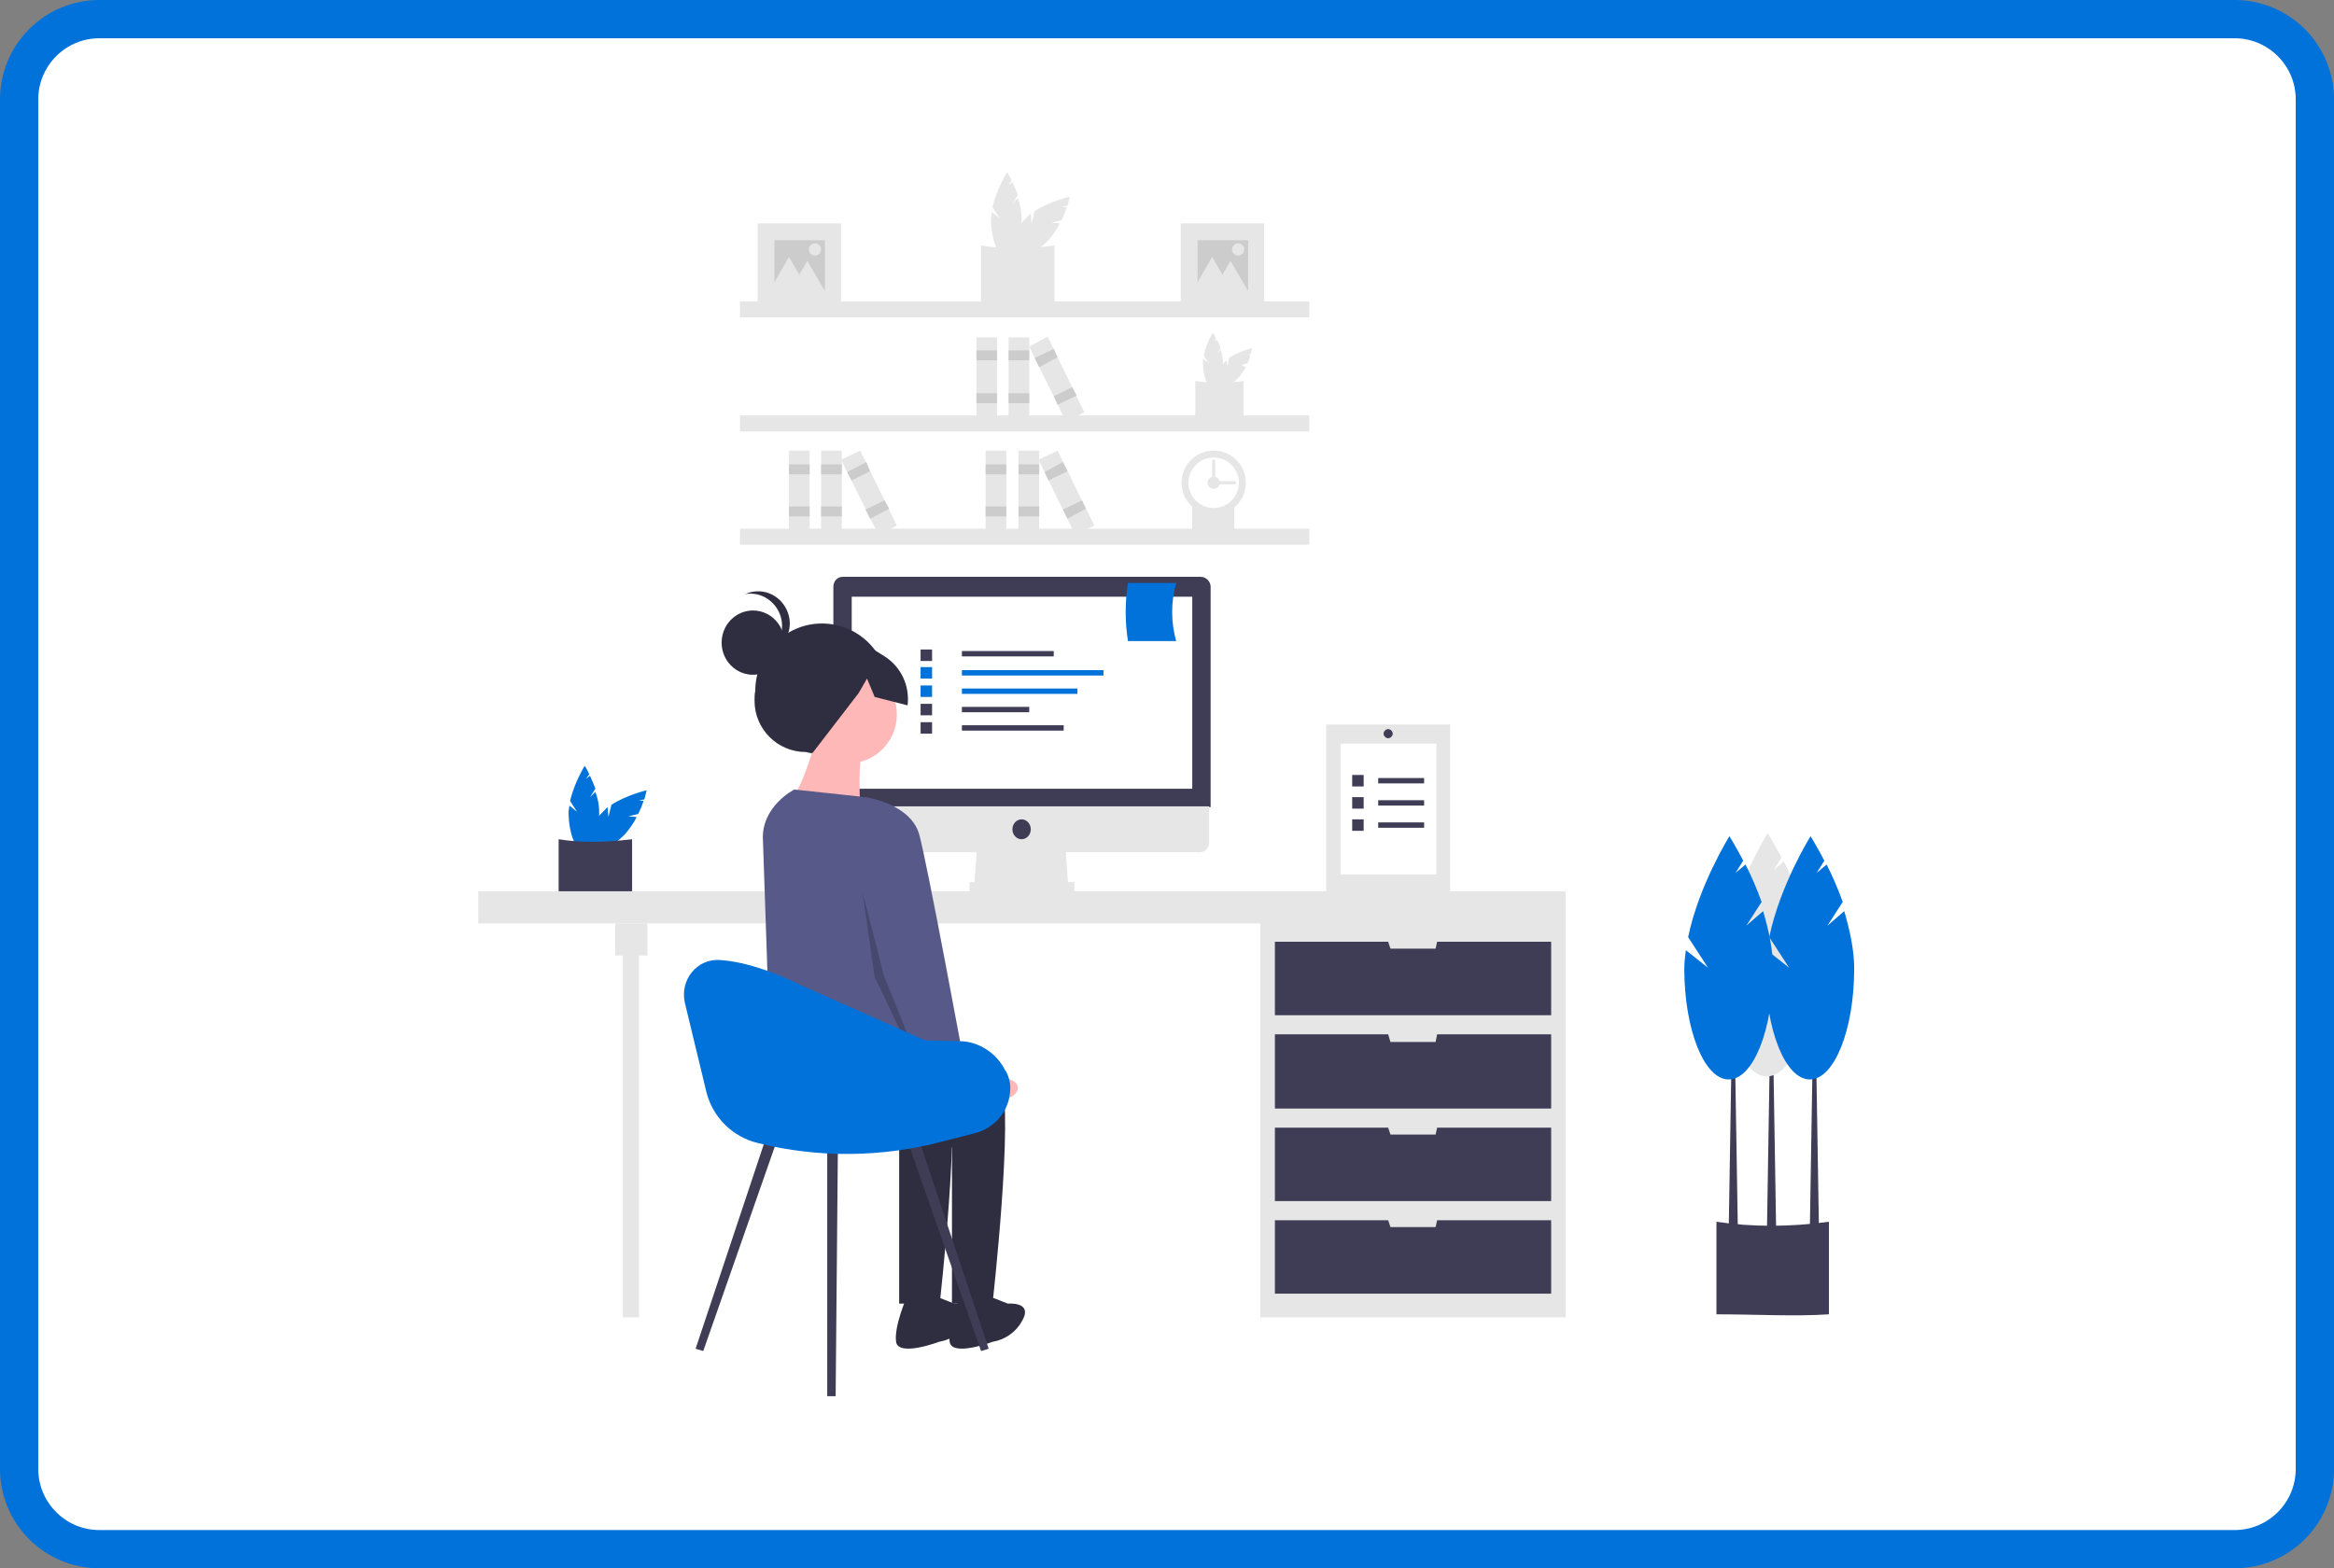<?xml version="1.0" encoding="utf-8"?>
<!-- Generator: Adobe Illustrator 27.8.0, SVG Export Plug-In . SVG Version: 6.00 Build 0)  -->
<svg version="1.1" id="Layer_1" xmlns="http://www.w3.org/2000/svg" xmlns:xlink="http://www.w3.org/1999/xlink" x="0px" y="0px"
	 viewBox="0 0 305 205" style="enable-background:new 0 0 305 205;" xml:space="preserve">
<rect x="0" y="0" width="305" height="205" fill="#808080" stroke="none"/>
<style type="text/css">
	.st0{fill:#FFFFFF;stroke:#0072DA;stroke-width:5;stroke-miterlimit:10;}
	.st1{fill:#E6E6E6;}
	.st2{fill:#FFFFFF;}
	.st3{fill:#CCCCCC;}
	.st4{fill:#0072DA;}
	.st5{fill:#3F3D56;}
	.st6{fill:#2F2E41;}
	.st7{fill:#FFB8B8;}
	.st8{fill:#575A89;}
	.st9{opacity:0.2;enable-background:new    ;}
</style>
<path class="st0" d="M292,202.5H13c-5.8,0-10.5-4.7-10.5-10.5V13C2.5,7.2,7.2,2.5,13,2.5h279c5.8,0,10.5,4.7,10.5,10.5v179
	C302.5,197.8,297.8,202.5,292,202.5z"/>
<g>
	<path class="st1" d="M132.3,26.6l0.7-1.1c-0.2-0.6-0.5-1.2-0.7-1.7l-0.5,0.4l0.4-0.6c-0.3-0.7-0.6-1.1-0.6-1.1s-1.4,2.3-1.9,4.6
		l0.9,1.4l-1-0.8c0,0.3-0.1,0.6-0.1,0.8c0,2.8,0.9,5.1,2,5.1s2-2.3,2-5.1c0-0.9-0.2-1.8-0.5-2.6L132.3,26.6z"/>
	<path class="st1" d="M137.4,29.1l1.3-0.3c0.3-0.6,0.5-1.1,0.7-1.7l-0.6-0.1l0.7-0.1c0.2-0.7,0.3-1.2,0.3-1.2s-2.6,0.6-4.6,1.9
		l-0.4,1.6l-0.1-1.3c-0.2,0.2-0.4,0.4-0.6,0.6c-2,2-2.9,4.3-2.1,5.1c0.8,0.8,3.1-0.2,5-2.2c0.6-0.7,1.1-1.4,1.5-2.2L137.4,29.1z"/>
	<path class="st1" d="M137.8,40c-3,0.2-6.2,0-9.6,0v-7.9c3,0.5,6.2,0.4,9.6,0V40z"/>
	<path class="st1" d="M159,46.2l0.5-0.7c-0.1-0.4-0.3-0.8-0.5-1.1l-0.3,0.2l0.2-0.4c-0.2-0.4-0.4-0.7-0.4-0.7c-0.6,0.9-1,2-1.2,3
		l0.6,0.9l-0.7-0.5c0,0.2,0,0.4,0,0.5c0,1.8,0.6,3.3,1.3,3.3c0.7,0,1.3-1.5,1.3-3.3c0-0.6-0.1-1.2-0.3-1.7L159,46.2z"/>
	<path class="st1" d="M162.2,47.7l0.8-0.2c0.2-0.4,0.3-0.7,0.4-1.1l-0.4,0l0.4-0.1c0.2-0.5,0.2-0.8,0.2-0.8c-1.1,0.3-2.1,0.7-3,1.3
		l-0.2,1.1l-0.1-0.8c-0.1,0.1-0.3,0.2-0.4,0.4c-1.3,1.3-1.9,2.8-1.4,3.3c0.5,0.5,2-0.1,3.3-1.4c0.4-0.4,0.7-0.9,1-1.4L162.2,47.7z"
		/>
	<path class="st1" d="M162.5,54.9c-1.9,0.1-4,0-6.3,0v-5.1c2.1,0.3,4.2,0.3,6.3,0V54.9z"/>
	<path class="st1" d="M161.3,70.1c-1.7,0.1-3.6,0-5.5,0v-4.5c1.8,0.3,3.7,0.3,5.5,0V70.1z"/>
	<rect x="96.7" y="39.4" class="st1" width="74.4" height="2.1"/>
	<rect x="96.7" y="54.3" class="st1" width="74.4" height="2.1"/>
	<rect x="96.7" y="69.1" class="st1" width="74.4" height="2.1"/>
	<ellipse class="st1" cx="158.6" cy="63.1" rx="4.2" ry="4.2"/>
	<ellipse class="st2" cx="158.6" cy="63.1" rx="3.3" ry="3.3"/>
	<ellipse class="st1" cx="158.6" cy="63.1" rx="0.8" ry="0.8"/>
	<rect x="158.2" y="62.9" class="st1" width="3.3" height="0.4"/>
	<rect x="158.4" y="60.1" class="st1" width="0.4" height="3.3"/>
	<rect x="131.8" y="44.1" class="st1" width="2.7" height="11"/>
	<rect x="131.8" y="45.8" class="st3" width="2.7" height="1.3"/>
	<rect x="131.8" y="51.4" class="st3" width="2.7" height="1.3"/>
	<rect x="127.6" y="44.1" class="st1" width="2.7" height="11"/>
	<rect x="127.6" y="45.8" class="st3" width="2.7" height="1.3"/>
	<rect x="127.6" y="51.4" class="st3" width="2.7" height="1.3"/>
	<polygon class="st1" points="134.5,45.3 136.9,44 141.7,53.9 139.3,55.1 	"/>
	<polygon class="st3" points="135.2,46.8 137.7,45.6 138.2,46.7 135.8,48 	"/>
	<polygon class="st3" points="137.7,51.8 140.1,50.6 140.7,51.7 138.2,52.9 	"/>
	<rect x="107.3" y="58.9" class="st1" width="2.7" height="11"/>
	<rect x="107.3" y="60.7" class="st3" width="2.7" height="1.3"/>
	<rect x="107.3" y="66.2" class="st3" width="2.7" height="1.3"/>
	<rect x="103.1" y="58.9" class="st1" width="2.7" height="11"/>
	<rect x="103.1" y="60.7" class="st3" width="2.7" height="1.3"/>
	<rect x="103.1" y="66.2" class="st3" width="2.7" height="1.3"/>
	<polygon class="st1" points="109.9,60.1 112.4,58.9 117.2,68.7 114.8,69.9 	"/>
	<polygon class="st3" points="110.7,61.7 113.2,60.4 113.7,61.6 111.3,62.8 	"/>
	<polygon class="st3" points="113.1,66.6 115.6,65.4 116.2,66.5 113.7,67.8 	"/>
	<rect x="133.1" y="58.9" class="st1" width="2.7" height="11"/>
	<rect x="133.1" y="60.7" class="st3" width="2.7" height="1.3"/>
	<rect x="133.1" y="66.2" class="st3" width="2.7" height="1.3"/>
	<rect x="128.8" y="58.9" class="st1" width="2.7" height="11"/>
	<rect x="128.8" y="60.7" class="st3" width="2.7" height="1.3"/>
	<rect x="128.8" y="66.2" class="st3" width="2.7" height="1.3"/>
	<polygon class="st1" points="135.7,60.1 138.2,58.9 143,68.7 140.5,69.9 	"/>
	<polygon class="st3" points="136.5,61.7 138.9,60.4 139.5,61.6 137,62.8 	"/>
	<polygon class="st3" points="138.9,66.6 141.4,65.4 141.9,66.5 139.5,67.8 	"/>
	<rect x="154.3" y="29.2" class="st1" width="10.9" height="11"/>
	<rect x="156.5" y="31.4" class="st3" width="6.6" height="6.6"/>
	<polygon class="st1" points="158.4,33.6 159.8,36 161.2,38.5 158.4,38.5 155.6,38.5 157,36 	"/>
	<polygon class="st1" points="160.8,34.1 162.2,36.5 163.6,38.9 160.8,38.9 158,38.9 159.4,36.5 	"/>
	<ellipse class="st1" cx="161.8" cy="32.6" rx="0.8" ry="0.8"/>
	<rect x="99" y="29.2" class="st1" width="10.9" height="11"/>
	<rect x="101.2" y="31.4" class="st3" width="6.6" height="6.6"/>
	<polygon class="st1" points="103.1,33.6 104.5,36 105.9,38.5 103.1,38.5 100.3,38.5 101.7,36 	"/>
	<polygon class="st1" points="105.5,34.1 106.9,36.5 108.3,38.9 105.5,38.9 102.8,38.9 104.1,36.5 	"/>
	<ellipse class="st1" cx="106.5" cy="32.6" rx="0.8" ry="0.8"/>
	<path class="st4" d="M77.1,104.2l0.7-1.1c-0.2-0.6-0.5-1.2-0.7-1.7l-0.5,0.4l0.4-0.6c-0.3-0.7-0.6-1.1-0.6-1.1s-1.4,2.3-1.9,4.6
		l0.9,1.4l-1-0.8c0,0.3-0.1,0.6-0.1,0.8c0,2.8,0.9,5.1,2,5.1s2-2.3,2-5.1c0-0.9-0.2-1.8-0.5-2.6L77.1,104.2z"/>
	<path class="st4" d="M82.1,106.7l1.3-0.3c0.3-0.6,0.5-1.1,0.7-1.7l-0.6-0.1l0.7-0.1c0.2-0.7,0.3-1.2,0.3-1.2s-2.6,0.6-4.6,1.9
		l-0.4,1.6l-0.1-1.3c-0.2,0.2-0.4,0.4-0.6,0.6c-2,2-2.9,4.3-2.1,5.1c0.8,0.8,3.1-0.2,5-2.2c0.6-0.7,1.1-1.4,1.5-2.2L82.1,106.7z"/>
	<path class="st5" d="M82.6,117.6c-3,0.2-6.2,0-9.6,0v-7.9c3,0.5,6.2,0.4,9.6,0V117.6z"/>
	<rect x="164.7" y="120.1" class="st1" width="39.9" height="52.1"/>
	<rect x="81.4" y="122.8" class="st1" width="2.1" height="49.4"/>
	<rect x="62.5" y="116.5" class="st1" width="142.1" height="4.2"/>
	<rect x="80.4" y="120.7" class="st1" width="4.2" height="4.2"/>
	<polygon class="st5" points="187.8,123.1 187.6,124 181.7,124 181.4,123.1 166.6,123.1 166.6,132.7 202.7,132.7 202.7,123.1 	"/>
	<polygon class="st5" points="187.8,135.2 187.6,136.2 181.7,136.2 181.4,135.2 166.6,135.2 166.6,144.9 202.7,144.9 202.7,135.2 	
		"/>
	<polygon class="st5" points="187.8,147.4 187.6,148.3 181.7,148.3 181.4,147.4 166.6,147.4 166.6,157 202.7,157 202.7,147.4 	"/>
	<polygon class="st5" points="187.8,159.5 187.6,160.4 181.7,160.4 181.4,159.5 166.6,159.5 166.6,169.1 202.7,169.1 202.7,159.5 	
		"/>
	<polygon class="st1" points="139.6,115.9 127.3,115.9 127.7,110.4 139.2,110.4 	"/>
	<rect x="126.7" y="115.3" class="st1" width="13.7" height="1.3"/>
	<path class="st5" d="M156.9,75.4h-46.8c-0.7,0-1.2,0.6-1.2,1.3l0,0v28.8h49.3V76.7C158.2,76,157.6,75.4,156.9,75.4L156.9,75.4z"/>
	<path class="st1" d="M108.8,105.4v4.7c0,0.7,0.6,1.3,1.2,1.3h0h46.8c0.7,0,1.2-0.6,1.2-1.3v0v-4.7H108.8z"/>
	<rect x="111.3" y="78" class="st2" width="44.5" height="25.1"/>
	<ellipse class="st5" cx="133.5" cy="108.4" rx="1.2" ry="1.3"/>
	<path class="st5" d="M239,171.8c-4.5,0.3-9.5,0-14.7,0v-12.1c4.6,0.7,9.6,0.7,14.7,0V171.8z"/>
	<polygon class="st5" points="232.1,160.8 230.9,160.8 231.3,136.3 231.7,136.3 	"/>
	<polygon class="st5" points="237.7,161 236.5,161 236.9,136.4 237.3,136.4 	"/>
	<polygon class="st5" points="227.1,161 225.9,161 226.3,136.4 226.7,136.4 	"/>
	<path class="st1" d="M233.2,120.6l2-3.1c-0.6-1.7-1.3-3.3-2.1-4.9l-1.3,1.1l1-1.6c-1-1.9-1.8-3.2-1.8-3.2s-4,6.4-5.4,13.2l2.6,4
		l-2.9-2.3c-0.1,0.8-0.2,1.6-0.2,2.4c0,8,2.6,14.5,5.8,14.5c3.2,0,5.8-6.5,5.8-14.5c0-2.5-0.6-5.1-1.3-7.5L233.2,120.6z"/>
	<path class="st4" d="M238.8,121l2-3.1c-0.6-1.7-1.3-3.3-2.1-4.9l-1.3,1.1l1-1.6c-1-1.9-1.8-3.2-1.8-3.2s-4,6.4-5.4,13.2l2.6,4
		l-2.9-2.3c-0.1,0.8-0.2,1.6-0.2,2.4c0,8,2.6,14.5,5.8,14.5c3.2,0,5.8-6.5,5.8-14.5c0-2.5-0.6-5.1-1.3-7.5L238.8,121z"/>
	<path class="st4" d="M228.2,121l2-3.1c-0.6-1.7-1.3-3.3-2.1-4.9l-1.3,1.1l1-1.6c-1-1.9-1.8-3.2-1.8-3.2s-4,6.4-5.4,13.2l2.6,4
		l-2.9-2.3c-0.1,0.8-0.2,1.6-0.2,2.4c0,8,2.6,14.5,5.8,14.5c3.2,0,5.8-6.5,5.8-14.5c0-2.5-0.6-5.1-1.3-7.5L228.2,121z"/>
	<rect x="125.7" y="85.1" class="st5" width="12" height="0.7"/>
	<rect x="125.7" y="87.6" class="st4" width="18.5" height="0.7"/>
	<rect x="125.7" y="90" class="st4" width="15.1" height="0.7"/>
	<rect x="125.7" y="92.4" class="st5" width="8.8" height="0.7"/>
	<rect x="125.7" y="94.8" class="st5" width="13.3" height="0.7"/>
	<rect x="120.3" y="84.9" class="st5" width="1.5" height="1.5"/>
	<rect x="120.3" y="87.2" class="st4" width="1.5" height="1.5"/>
	<rect x="120.3" y="89.6" class="st4" width="1.5" height="1.5"/>
	<rect x="120.3" y="92" class="st5" width="1.5" height="1.5"/>
	<rect x="120.3" y="94.4" class="st5" width="1.5" height="1.5"/>
	<path class="st4" d="M153.7,83.8h-6.3c-0.4-2.5-0.4-5.1,0-7.6h6.3C153,78.7,153,81.3,153.7,83.8z"/>
	<path class="st6" d="M107.9,98.9l-2.6-0.6c-3.7,0-6.7-3-6.7-6.7c0-0.4,0-0.9,0.1-1.3l0,0c0-4.8,3.9-8.8,8.7-8.8h0
		c4.8,0,8.7,3.9,8.7,8.8v0C117.7,95.4,113.1,100.2,107.9,98.9z"/>
	<ellipse class="st7" cx="110.8" cy="93.4" rx="6.4" ry="6.4"/>
	<path class="st7" d="M106.6,96.8c0,0-1.9,6.7-3.1,7.3s8.9,1.4,8.9,1.4s-0.3-6.4,0.3-7C113.3,97.9,106.6,96.8,106.6,96.8z"/>
	<path class="st6" d="M116.6,138.2c0,0,12.5-1.1,14.2,3.1c1.7,4.2-1.1,29.1-1.1,29.1h-5.3V150c0,0-22.5-6.4-22.5-8.7
		S116.6,138.2,116.6,138.2z"/>
	<path class="st6" d="M128.9,169.3l2.8,1.1c0,0,3.3-0.3,1.9,2.2c-0.8,1.5-2.2,2.5-3.9,2.8c0,0-5.3,2-5.6,0c-0.3-2,1.4-5.9,1.4-5.9
		L128.9,169.3z"/>
	<path class="st6" d="M109.7,138.2c0,0,12.5-1.1,14.2,3.1c1.7,4.2-1.1,29.1-1.1,29.1h-5.3V150c0,0-16-3.7-16-6
		c0-1.1-1.1-6.4,0.8-7.5C104.4,135.2,109.7,138.2,109.7,138.2z"/>
	<path class="st6" d="M121.9,169.3l2.8,1.1c0,0,3.3-0.3,1.9,2.2c-0.8,1.5-2.2,2.5-3.9,2.8c0,0-5.3,2-5.6,0c-0.3-2,1.4-5.9,1.4-5.9
		L121.9,169.3z"/>
	<path class="st8" d="M103.8,103.2l8.4,0.9c2.6,0.3,4.8,2.3,5.4,4.9l3.3,15.5c0,0,1.1,15.4-1.1,16.2c-2.2,0.8-5.3-3.4-9.5-2.8
		s-9.6,1.8-9.6,1.8s-0.9-27.6-1-29.8C99.4,105.4,103.8,103.2,103.8,103.2z"/>
	<path class="st7" d="M123.6,139l3.4,2c0,0,6.2-0.9,6,1.3c-0.2,2.2-6.9,1.8-6.9,1.8l-4.1-2.6L123.6,139z"/>
	<ellipse class="st6" cx="98.4" cy="84" rx="4.1" ry="4.2"/>
	<path class="st6" d="M102.2,81.8c0-2.3-1.9-4.2-4.1-4.2c-0.3,0-0.5,0-0.8,0.1c2.1-1,4.5-0.1,5.5,2c1,2.1,0.1,4.6-2,5.5
		c-0.3,0.1-0.6,0.3-1,0.3C101.2,84.9,102.2,83.4,102.2,81.8z"/>
	<path class="st6" d="M105.7,84.1l5.6-1l4.3,2.7c2.2,1.4,3.3,3.9,3,6.4l-4.3-1.1l-1-2.4l-1.1,1.9l-6,7.8l-3.4-2.2l-3-4.7L105.7,84.1
		z"/>
	<path class="st8" d="M110.3,105.6l2.8-1.4c0,0,5.8,0.8,7,4.8c1.1,3.9,6.1,31.1,6.1,31.1l-4.7,2.2l-6.7-16.5L110.3,105.6z"/>
	<polygon class="st9" points="112.7,116.6 115.5,127.5 120.4,139.7 120.2,140.1 114.3,127.7 	"/>
	<polygon class="st5" points="91.9,176.6 90.9,176.3 100.4,147.8 101.8,148.3 	"/>
	<polygon class="st5" points="128.2,176.6 129.2,176.3 119.7,147.8 118.3,148.3 	"/>
	<polygon class="st5" points="108.1,182.5 109.2,182.5 109.5,149.2 108.1,149.2 	"/>
	<path class="st4" d="M89.5,131.1l2.8,11.6c0.8,3.3,3.4,5.9,6.7,6.7h0c7.9,2,16.3,1.9,24.2-0.2l4.3-1.1c2.5-0.7,4.3-2.8,4.5-5.4
		c0.1-0.9-0.1-1.8-0.5-2.6c0,0,0-0.1-0.1-0.1c-1.1-2.3-3.5-3.9-6-3.9l-4.5-0.1l-16.4-7.3c0,0-5.6-2.9-10.3-3.2
		C91.1,125.2,88.8,128.1,89.5,131.1z"/>
	<rect x="173.3" y="94.7" class="st1" width="16.2" height="22.2"/>
	<rect x="175.2" y="97.2" class="st2" width="12.5" height="17.1"/>
	<rect x="180.1" y="101.7" class="st5" width="6" height="0.7"/>
	<rect x="176.7" y="101.3" class="st5" width="1.5" height="1.5"/>
	<rect x="180.1" y="104.6" class="st5" width="6" height="0.7"/>
	<rect x="176.7" y="104.2" class="st5" width="1.5" height="1.5"/>
	<rect x="180.1" y="107.5" class="st5" width="6" height="0.7"/>
	<rect x="176.7" y="107.1" class="st5" width="1.5" height="1.5"/>
	<path class="st5" d="M181.4,95.3L181.4,95.3c0.3,0,0.6,0.3,0.6,0.6l0,0c0,0.3-0.3,0.6-0.6,0.6l0,0c-0.3,0-0.6-0.3-0.6-0.6l0,0
		C180.8,95.6,181.1,95.3,181.4,95.3z"/>
</g>
</svg>
